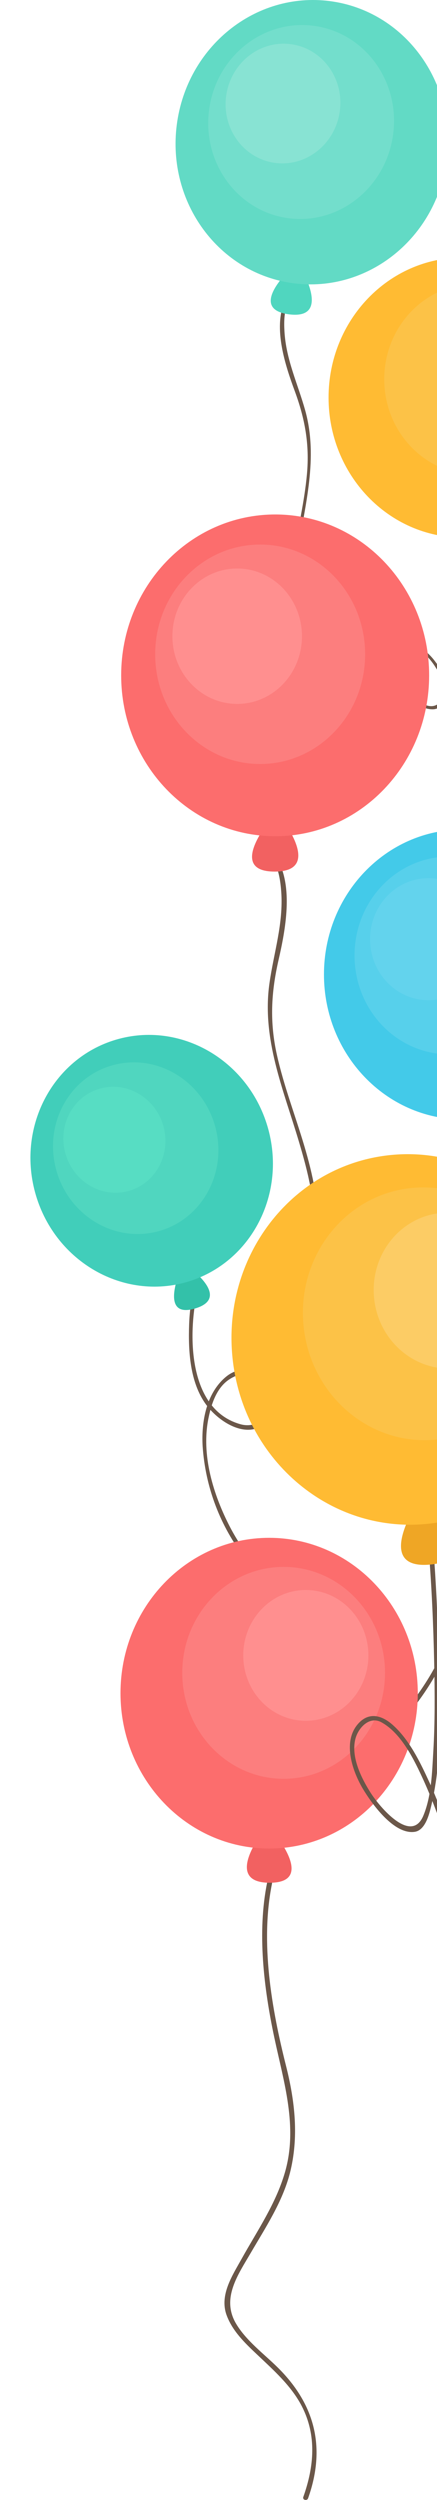 <svg width="202" height="1153" viewBox="0 0 202 1153" fill="none" xmlns="http://www.w3.org/2000/svg">
<path d="M131.553 139.081C126.2 151.472 131.92 168.663 136.227 180.307C140.948 193.088 143.119 204.916 141.89 218.57C140.741 231.408 137.64 244.052 135.584 256.764C133.586 269.143 132.655 280.879 134.436 293.339C136.276 304.52 139.271 315.48 143.372 326.044C148.016 338.778 153.781 351.076 160.601 362.791C161.129 363.687 162.404 362.687 161.876 361.803C155.462 350.664 149.969 339.019 145.451 326.985C141.144 316.055 137.987 304.705 136.032 293.121C133.93 280.167 135.412 267.639 137.491 254.789C141.029 232.901 147.185 211.289 141.097 189.333C137.652 177.011 132.253 165.918 131.495 152.919C131.242 148.773 131.288 143.732 132.988 139.747C133.046 139.555 133.031 139.348 132.945 139.166C132.86 138.985 132.71 138.841 132.525 138.762C132.34 138.684 132.132 138.677 131.942 138.742C131.752 138.807 131.593 138.94 131.495 139.116L131.553 139.081Z" fill="#6B5749"/>
<path d="M137.56 120.857C137.56 120.857 154.697 147.694 133.597 144.972C112.497 142.251 137.56 120.857 137.56 120.857Z" fill="#50D6BF"/>
<path d="M81.726 57.468C77.051 93.4 101.195 126.174 135.711 130.652C170.226 135.131 201.882 109.592 206.476 73.695C211.071 37.797 186.95 4.989 152.492 0.51C118.034 -3.968 86.401 21.525 81.726 57.468Z" fill="#62DAC5"/>
<path d="M181.747 61.806C184.936 37.297 168.468 14.951 144.967 11.895C121.465 8.839 99.828 26.23 96.64 50.739C93.452 75.248 109.919 97.594 133.421 100.65C156.923 103.706 178.559 86.314 181.747 61.806Z" fill="#73DECC"/>
<path d="M104.526 44.343C102.55 59.467 112.716 73.258 127.222 75.141C141.729 77.025 155.076 66.288 157.086 51.164C159.096 36.04 148.885 22.249 134.378 20.365C119.871 18.482 106.548 29.207 104.526 44.343Z" fill="#88E3D3"/>
<path d="M215.723 256.201C215.562 265.032 215.022 273.863 214.264 282.682C213.115 295.314 212.449 308.945 206.821 321.025C205.868 323.081 203.984 326.985 200.274 327.135C192.888 327.433 186.089 318.912 183.539 314.985C180.403 310.151 177.956 302.491 184.4 298.472C188.478 295.923 192.739 297.255 195.886 299.701C201.319 303.846 204.351 309.772 206.936 315.043C211.177 324.127 213.994 333.81 215.286 343.751C219.329 370.864 213.368 398.677 198.781 423.78C198.39 424.457 196.851 424.158 197.253 423.481C211.863 398.309 217.411 370.898 213.701 343.751C212.359 333.585 209.408 323.697 204.96 314.457C202.41 309.243 198.827 302.135 192.142 298.874C188.145 296.922 183.803 299.793 182.516 302.537C180.437 306.947 183.366 312.378 186.111 316.26C188.857 320.141 198.666 330.281 203.777 323.288C207.223 318.557 208.176 312.62 209.267 307.418C210.705 300.1 211.74 292.709 212.369 285.277C213.31 275.608 213.881 265.92 214.08 256.213C214.08 255.466 215.688 255.466 215.665 256.213L215.723 256.201Z" fill="#6B5749"/>
<path d="M213.207 238.207C213.207 238.207 193.072 262.23 214.011 262.23C234.95 262.23 213.207 238.207 213.207 238.207Z" fill="#EFA625"/>
<path d="M275.737 183.362C275.737 219.029 248.01 247.945 213.804 247.945C179.599 247.945 151.872 219.029 151.872 183.362C151.872 147.694 179.599 118.779 213.804 118.779C248.01 118.779 275.737 147.694 275.737 183.362Z" fill="#FFBB33"/>
<path d="M262.08 174.91C262.08 199.232 243.174 218.949 219.846 218.949C196.518 218.949 177.612 199.232 177.612 174.91C177.612 150.588 196.518 130.859 219.846 130.859C243.174 130.859 262.08 150.576 262.08 174.91Z" fill="#FCC247"/>
<path d="M90.249 600.832C87.079 620.044 88.48 650.498 111.084 656.848C123.719 660.408 132.655 642.643 121.904 635.029C117.08 631.584 110.028 633.353 105.594 636.453C100.058 640.323 97.68 647.627 96.405 653.908C92.879 670.892 98.553 689.3 106.318 704.263C114.45 719.927 127.349 732.248 134.401 748.647C146.197 776.035 144.406 804.663 131.507 831.328C130.978 832.407 129.336 831.512 129.864 830.432C138.077 813.46 142.189 795.362 140.202 776.46C137.905 754.722 126.625 735.877 113.497 718.985C101.812 704.011 94.9 685.87 93.66 666.919C93.028 655.619 95.372 642.379 104.595 634.869C111.188 629.494 122.26 630.16 126.82 637.659C130.852 644.308 127.647 653.483 121.468 657.434C112.279 663.313 100.391 654.919 95.13 647.638C87.791 637.498 86.987 623.087 87.412 611.04C87.52 607.475 87.854 603.919 88.411 600.395C88.606 599.247 90.433 599.649 90.237 600.843L90.249 600.832Z" fill="#6B5749"/>
<path d="M84.724 582.504C84.724 582.504 108.294 598.099 90.203 603.473C72.112 608.847 84.724 582.504 84.724 582.504Z" fill="#33C1A9"/>
<path d="M86.704 591.172C116.262 582.39 132.796 550.28 123.633 519.451C114.47 488.623 83.079 470.75 53.521 479.532C23.962 488.314 7.428 520.424 16.591 551.253C25.755 582.081 57.145 599.954 86.704 591.172Z" fill="#41CEBA"/>
<path d="M26.226 540.394C32.474 561.42 53.884 573.604 74.042 567.621C94.2 561.639 105.479 539.728 99.231 518.702C92.983 497.676 71.573 485.492 51.414 491.486C31.256 497.48 19.977 519.368 26.226 540.394Z" fill="#50D6BF"/>
<path d="M30.349 532.356C34.208 545.332 47.417 552.854 59.857 549.156C72.296 545.458 79.257 531.931 75.409 518.966C71.561 506.001 58.329 498.468 45.89 502.166C33.45 505.863 26.49 519.379 30.349 532.356Z" fill="#57DDC3"/>
<path d="M127.981 395.84C135.791 408.954 131.897 429.062 128.762 442.75C125.316 457.771 124.615 471.344 127.992 486.468C131.162 500.696 136.469 514.43 140.627 528.382C144.67 541.967 147.438 555.024 147.208 569.229C146.99 582.022 144.785 594.78 141.948 607.205C138.6 622.167 133.926 636.801 127.981 650.934C127.521 652.082 125.948 651.083 126.407 650.015C131.975 636.591 136.435 622.734 139.742 608.583C142.98 595.696 144.866 582.507 145.37 569.229C145.841 554.404 142.35 540.52 138.146 526.465C130.99 502.441 120.917 479.107 124.546 453.545C126.568 439.236 131.047 425.984 130.002 411.32C129.669 406.635 128.854 400.916 126.407 396.759C126.285 396.55 126.251 396.302 126.312 396.068C126.374 395.834 126.526 395.635 126.734 395.513C126.943 395.391 127.191 395.357 127.425 395.419C127.659 395.48 127.859 395.632 127.981 395.84Z" fill="#6B5749"/>
<path d="M127.877 374.424C127.877 374.424 151.01 401.984 126.958 401.984C102.906 401.984 127.877 374.424 127.877 374.424Z" fill="#F26161"/>
<path d="M56.009 311.471C56.009 352.456 87.86 385.677 127.223 385.677C166.585 385.677 198.367 352.456 198.367 311.471C198.367 270.487 166.516 237.276 127.223 237.276C87.929 237.276 56.009 270.487 56.009 311.471Z" fill="#FC6D6D"/>
<path d="M71.733 301.756C71.733 329.707 93.453 352.364 120.25 352.364C147.047 352.364 168.779 329.707 168.779 301.756C168.779 273.805 147.047 251.148 120.25 251.148C93.453 251.148 71.733 273.805 71.733 301.756Z" fill="#FC7E7E"/>
<path d="M79.693 293.431C79.693 310.656 93.097 324.654 109.637 324.654C126.177 324.654 139.581 310.679 139.581 293.431C139.581 276.182 126.177 262.196 109.637 262.196C93.097 262.196 79.693 276.182 79.693 293.431Z" fill="#FF8F8F"/>
<path d="M214.586 528.13C204.822 548.26 196.403 582.24 219.18 596.629C231.964 604.667 247.573 588.039 238.235 576.131C234.043 570.779 225.715 570.389 219.858 572.364C212.495 574.81 207.487 582.079 204.007 588.556C194.565 606.114 194.818 628.231 198.448 647.248C202.272 667.149 212.426 684.925 214.838 705.297C218.847 739.299 207.51 770.224 184.595 795.316C183.665 796.338 182.149 794.822 183.079 793.8C197.678 777.803 208.13 759.223 212.15 737.818C216.745 713.14 210.473 688.703 201.572 665.805C193.597 645.503 191.92 623.271 196.759 602.003C199.768 589.371 206.672 575.591 219.283 570.297C228.311 566.542 240.268 570.894 242.841 580.632C245.138 589.256 238.568 598.317 230.482 600.648C218.456 604.093 208.096 590.979 204.684 581.252C199.929 567.679 203.754 551.556 208.13 538.43C209.421 534.54 210.955 530.736 212.725 527.039C213.333 525.799 215.183 526.878 214.574 528.118L214.586 528.13Z" fill="#6B5749"/>
<path d="M214.517 506.162C214.517 506.162 235.375 531.024 213.69 531.024C192.004 531.024 214.517 506.162 214.517 506.162Z" fill="#27C3E6"/>
<path d="M213.873 516.302C249.289 516.302 278 486.359 278 449.422C278 412.485 249.289 382.542 213.873 382.542C178.457 382.542 149.747 412.485 149.747 449.422C149.747 486.359 178.457 516.302 213.873 516.302Z" fill="#43CAE9"/>
<path d="M163.886 440.672C163.886 465.855 183.412 486.273 207.625 486.273C231.837 486.273 251.352 465.855 251.352 440.672C251.352 415.488 231.826 395.059 207.625 395.059C183.424 395.059 163.886 415.477 163.886 440.672Z" fill="#57D0EB"/>
<path d="M171.065 433.161C171.065 448.71 183.148 461.307 198.057 461.307C212.966 461.307 225.049 448.676 225.049 433.161C225.049 417.647 212.955 405.015 198.057 405.015C183.16 405.015 171.065 417.613 171.065 433.161Z" fill="#63D3ED"/>
<path d="M125.752 868.649C120.216 895.888 125.545 926.399 132.219 952.788C136.354 969.129 138.226 985.815 133.988 1002.33C130.542 1015.61 122.743 1027.35 115.897 1039.08C109.936 1049.27 102.344 1059.95 109.006 1071.49C113.703 1079.53 121.996 1085.57 128.532 1092.05C145.761 1109.14 150.665 1129.08 142.418 1152.21C141.925 1153.6 139.696 1153 140.202 1151.6C145.198 1137.57 146.485 1123.21 139.455 1109.66C134.574 1100.26 126.338 1093.04 118.78 1085.88C113.152 1080.58 107.294 1074.96 104.652 1067.51C101.459 1058.32 107.466 1049.38 111.705 1041.76C119.01 1028.66 127.555 1016.33 131.748 1001.77C137.767 980.866 131.174 960.299 126.82 939.847C121.973 917.098 118.78 891.191 123.512 868.086C123.811 866.628 126.028 867.248 125.741 868.695L125.752 868.649Z" fill="#6B5749"/>
<path d="M123.777 841.697C123.777 841.697 101.436 868.339 124.673 868.339C147.909 868.339 123.777 841.697 123.777 841.697Z" fill="#F26161"/>
<path d="M193.118 780.904C193.118 820.476 162.358 852.561 124.408 852.561C86.459 852.561 55.699 820.476 55.699 780.904C55.699 741.332 86.459 709.247 124.408 709.247C162.358 709.247 193.118 741.332 193.118 780.904Z" fill="#FC6D6D"/>
<path d="M177.968 771.522C177.968 798.508 156.994 820.396 131.116 820.396C105.238 820.396 84.253 798.508 84.253 771.522C84.253 744.536 105.227 722.66 131.116 722.66C157.006 722.66 177.968 744.536 177.968 771.522Z" fill="#FC7E7E"/>
<path d="M170.284 763.483C170.284 780.135 157.339 793.639 141.362 793.639C125.385 793.639 112.44 780.135 112.44 763.483C112.44 746.832 125.396 733.316 141.362 733.316C157.328 733.316 170.284 746.821 170.284 763.483Z" fill="#FF8F8F"/>
<path d="M200.308 713.806C201.56 729.883 202.307 746.074 202.766 762.22C203.432 785.336 204.753 810.255 199.32 832.947C198.401 836.805 196.575 844.143 191.694 844.855C182.022 846.279 171.639 831.592 167.573 824.736C162.634 816.307 158.131 802.653 165.965 794.558C170.904 789.424 176.75 791.342 181.379 795.407C189.224 802.297 194.221 812.724 198.493 822.026C205.959 838.298 210.749 855.765 214.275 873.277C223.936 922.448 221.028 973.262 205.822 1021.01C205.408 1022.29 203.329 1021.93 203.742 1020.63C218.769 973.048 221.682 922.467 212.219 873.472C208.869 855.447 203.366 837.889 195.829 821.176C191.613 811.989 185.698 799.473 176.302 794.328C170.709 791.25 165.471 797.015 164.23 802.171C162.232 810.439 166.987 819.993 171.248 826.723C175.51 833.452 190.131 850.746 195.691 837.391C199.447 828.365 199.722 817.444 200.285 807.832C201.089 794.305 200.986 780.697 200.699 767.147C200.32 749.428 199.55 731.674 198.114 714.001C198.102 713.73 198.195 713.465 198.373 713.26C198.552 713.055 198.802 712.927 199.072 712.902C199.343 712.877 199.612 712.957 199.825 713.125C200.038 713.293 200.178 713.537 200.216 713.806H200.308Z" fill="#6B5749"/>
<path d="M194.783 690.047C194.783 690.047 171.134 724.118 198.735 721.603C226.336 719.088 194.783 690.047 194.783 690.047Z" fill="#EFA625"/>
<path d="M270.592 610.34C274.887 657.342 241.876 698.763 196.748 702.885C151.619 707.008 111.659 672.282 107.375 625.2C103.09 578.117 136.09 536.777 181.219 532.643C226.347 528.509 266.307 563.327 270.592 610.34Z" fill="#FFBB33"/>
<path d="M251.582 600.832C254.511 632.882 231.964 661.143 201.227 663.991C170.49 666.839 143.2 643.079 140.271 611.029C137.342 578.979 159.889 550.718 190.637 547.87C221.385 545.022 248.665 568.77 251.582 600.832Z" fill="#FCC247"/>
<path d="M241.589 592.116C243.393 611.89 229.483 629.333 210.508 631.067C191.533 632.801 174.694 618.16 172.891 598.374C171.088 578.588 184.997 561.156 203.972 559.422C222.947 557.688 239.786 572.376 241.589 592.116Z" fill="#FCCC65"/>
</svg>
